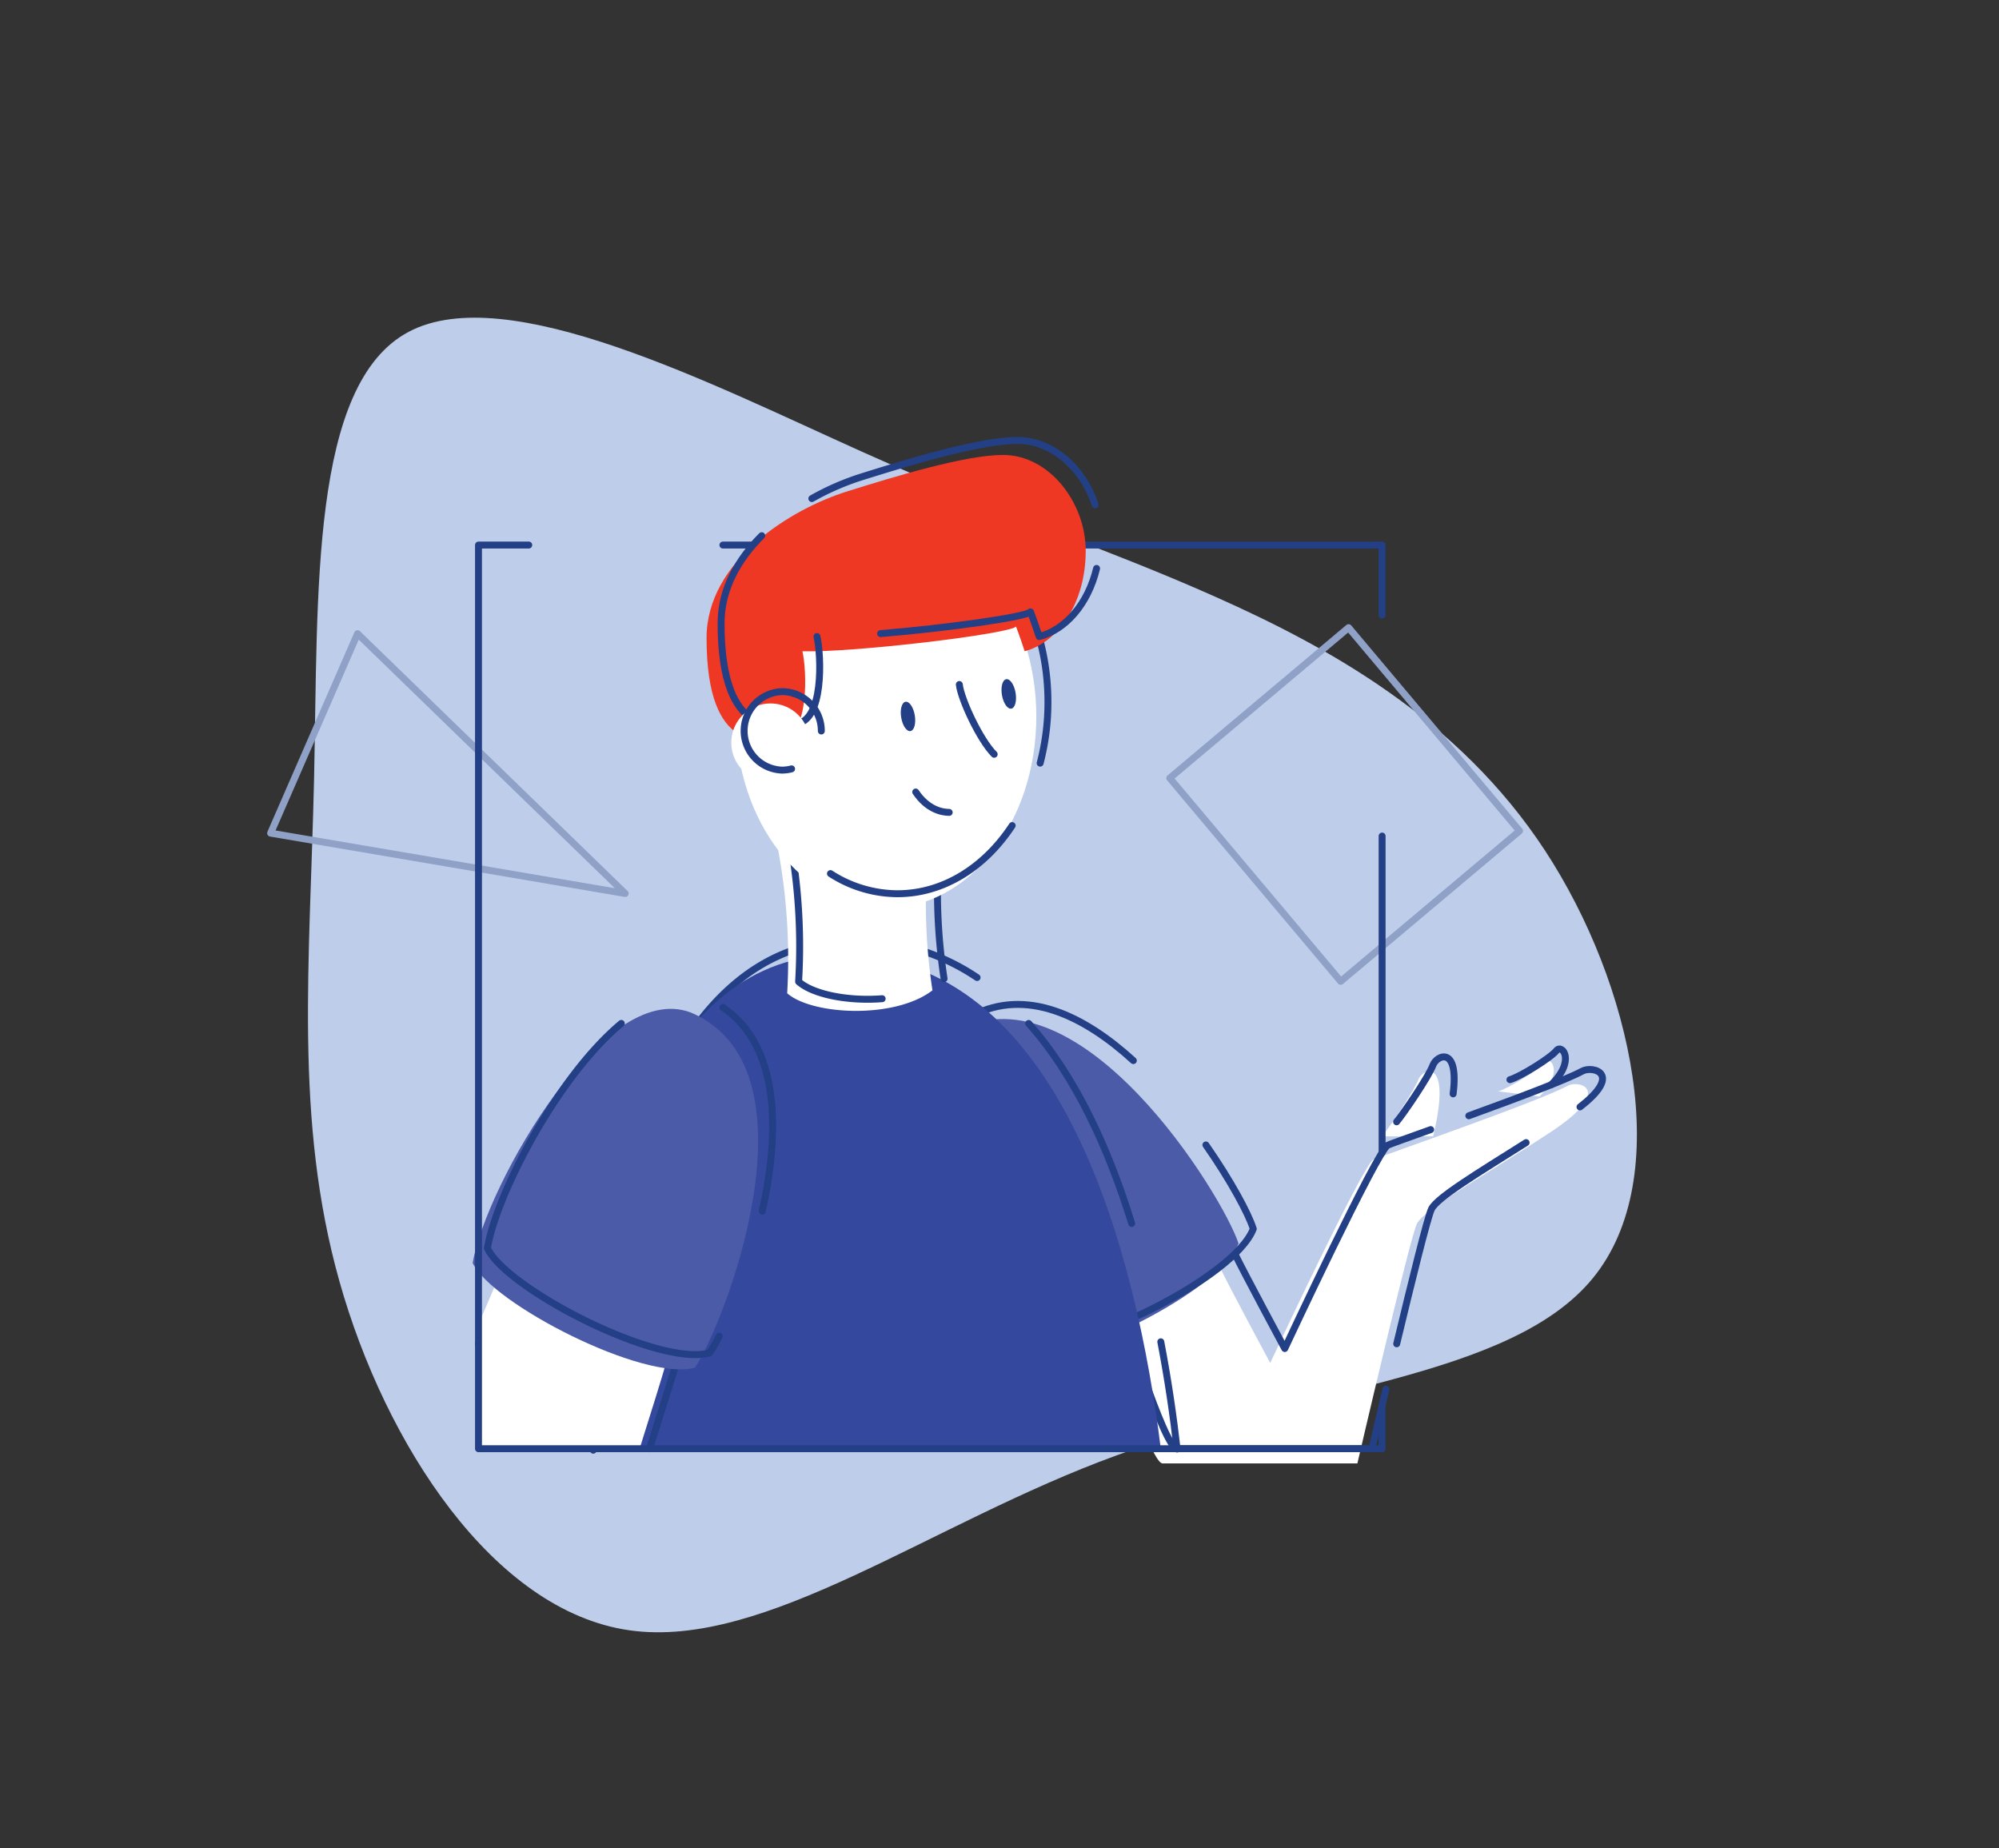 <svg id="Layer_1" data-name="Layer 1" xmlns="http://www.w3.org/2000/svg" viewBox="0 0 418.02 386.42"><rect x="0" y="0" width="418.02" height="386.42" fill="#333333" stroke="none"/><defs><style>.cls-1{fill:#beceea;}.cls-2{fill:#fff;}.cls-3,.cls-5{fill:none;stroke-linecap:round;stroke-linejoin:round;stroke-width:1.45px;}.cls-3{stroke:#233f85;}.cls-4{fill:#4b5ba8;}.cls-5{stroke:#90a1c7;}.cls-6{fill:#34489e;}.cls-7{fill:#233f85;}.cls-8{fill:#ee3824;}</style></defs><title>Artboard 16</title><path class="cls-1" d="M85.45,69.39C64.83,80.33,66.53,124.2,65.68,162.64S61.44,234.09,71,268s32.15,68.82,60.58,72.89,63-22.4,101.91-36.57,82.4-16,99.62-37.08,8.15-61.61-10-89.35-45.57-42.69-69-53.12-42.85-16.38-74-30.38S106.07,58.44,85.45,69.39Z"/><path class="cls-2" d="M313.32,228.2c2.13-.61,8.51-4.56,9.72-6.08s4.1,2.16-1.14,7.16"/><path class="cls-3" d="M315.75,225.76c2.13-.6,8.51-4.55,9.72-6.07s4.1,2.16-1.14,7.16"/><path class="cls-2" d="M289,237.61c1.52-1.82,6.68-9.41,7.59-11.85s7.12-4.86,3.1,11.85"/><path class="cls-3" d="M292.05,234.57c1.52-1.82,6.69-9.41,7.6-11.84.78-2.1,5.5-4.19,4.22,6"/><path class="cls-2" d="M255.18,265.19c1.94,4,10.44,19.81,10.44,19.81s19.45-41.62,21.57-42.53S321.83,230.32,327.9,227c2.43-1.22,9.72.91-3.64,9.72s-26.43,16.1-27.95,19.14S283.85,306,283.85,306H243.11c-2.7,0-11.81-29.78-11.81-29.78S252.93,262.68,255.18,265.19Z"/><path class="cls-3" d="M289.81,290.5c-1.69,7.14-2.92,12.43-2.92,12.43H246.14c-2.69,0-11.81-29.77-11.81-29.77s21.64-13.51,23.89-11c1.94,4,10.44,19.82,10.44,19.82s19.45-41.62,21.57-42.53c.66-.29,4.19-1.55,8.95-3.25"/><path class="cls-3" d="M319.13,238.92c-10.12,6.39-18.58,11.47-19.78,13.88-.81,1.6-4.22,15.45-7.28,28.19"/><path class="cls-3" d="M307.15,233.31c9.7-3.52,20.54-7.58,23.79-9.37,2.21-1.1,8.46.56-.54,7.52"/><path class="cls-4" d="M200.14,215.44c-18.21,9.45,2.17,56.51,13.36,68.41,9.16,2,41.5-13.54,45.49-23.85C255.64,249.83,226.09,202,200.14,215.44Z"/><polygon class="cls-5" points="74.77 132.5 56.59 174.21 130.74 186.83 74.77 132.5"/><rect class="cls-5" x="256.76" y="140.48" width="48.87" height="55.54" transform="translate(-42.31 220.48) rotate(-40.07)"/><path class="cls-3" d="M237,221.77c-10.27-9.37-22.37-15.3-33.77-9.37-18.21,9.45,2.17,56.51,13.36,68.41,9.16,2,41.5-13.54,45.49-23.85-1-3.18-4.65-10-9.91-17.55"/><path class="cls-3" d="M204.32,204.4a45.49,45.49,0,0,0-25.88-7.8c-37.67,0-53.47,49.82-54.38,106.63"/><path class="cls-3" d="M236.65,255.82C231.79,240.1,224.89,225,215.11,214"/><path class="cls-3" d="M246.15,303c-.78-6.83-1.88-14.46-3.41-22.43"/><path class="cls-6" d="M121.09,302.93c1.47-55.41,17.38-103.29,54.31-103.29,46.85,0,62.37,63.44,67.34,103.29Z"/><path class="cls-3" d="M100.05,281l8.82-20.59,33.72,20.65c-1,3.72-4.59,15-6.77,21.88"/><path class="cls-2" d="M100.21,303.08V276.55l5.62-13.11,33.72,20.65c-.9,3.24-3.7,12.2-5.85,19Z"/><path class="cls-4" d="M145.32,212.09c-18.53-8.81-43.74,35.85-46.48,52,4,8.51,35.85,24.91,46.48,21.88C151.4,277.11,171.73,224.65,145.32,212.09Z"/><path class="cls-3" d="M129.92,214c-13.65,11.41-26.16,36-28,47,4,8.51,35.85,24.92,46.48,21.88a30.56,30.56,0,0,0,2-3.48"/><path class="cls-3" d="M159.41,253.26c3.61-16.27,3.8-34.49-8.24-42.61"/><polyline class="cls-3" points="110.57 113.97 100.06 113.97 100.06 302.93 289.02 302.93 289.02 293.85"/><polyline class="cls-3" points="289.02 128.6 289.02 113.97 151.17 113.97"/><line class="cls-3" x1="289.02" y1="241" x2="289.02" y2="174.82"/><path class="cls-2" d="M161.27,170.93a124.59,124.59,0,0,1,3.34,36.76c5.17,4.56,22.48,5.47,30.38-.61a120.63,120.63,0,0,1-1.21-24.61C194.08,176.4,161.27,170.93,161.27,170.93Z"/><path class="cls-3" d="M197.42,204.65A120.63,120.63,0,0,1,196.21,180c.3-6.07-32.51-11.54-32.51-11.54A124.59,124.59,0,0,1,167,205.26c3.06,2.7,10.37,4.12,17.47,3.57"/><ellipse class="cls-2" cx="185.27" cy="149.82" rx="31.44" ry="40.1"/><path class="cls-3" d="M173.66,182.67a26,26,0,0,0,14,4.21c9.64,0,18.27-5.54,24-14.25"/><path class="cls-3" d="M217.51,159.57a50.19,50.19,0,0,0,1.63-12.79c0-22.15-14.07-40.1-31.44-40.1s-31.44,17.95-31.44,40.1a49.78,49.78,0,0,0,2.41,15.43"/><path class="cls-3" d="M200.61,143.13c.31,3,4.26,11.55,7.29,14.59"/><path class="cls-3" d="M198.49,169.87c-1.52,0-4.56-.61-7-4.26"/><ellipse class="cls-7" cx="209.5" cy="145.49" rx="1.44" ry="3.11" transform="matrix(0.99, -0.17, 0.17, 0.99, -21.19, 36.68)"/><path class="cls-8" d="M147.75,133.41c0-16.1,17.62-27,29.47-30.68,9.58-3,24.61-7.6,32.51-7.6,9.72,0,17.31,10,17.31,20.05,0,10.94-5.77,19.14-12.76,21-1.21-3.65-1.82-5.17-1.82-5.17-1.21,1.52-33.72,5.47-44.66,5.17.92,3.95,1.52,17.92-4.55,18.22C159.91,154.68,147.75,158.32,147.75,133.41Z"/><path class="cls-3" d="M169.77,104.25a54.37,54.37,0,0,1,10.49-4.56c9.58-3,24.61-7.59,32.51-7.59,7.55,0,13.82,6.05,16.24,13.45"/><path class="cls-3" d="M170.84,133.11c.91,3.95,1.52,17.92-4.55,18.23-3.35.3-15.5,3.95-15.5-21,0-7.21,3.54-13.38,8.5-18.33"/><path class="cls-3" d="M229.31,118.86c-1.8,7.49-6.52,12.82-12,14.25-1.21-3.65-1.82-5.17-1.82-5.17-.87,1.09-17.79,3.43-31.35,4.55"/><circle class="cls-2" cx="161.12" cy="155.29" r="8.2"/><path class="cls-3" d="M171.75,152.85A8.2,8.2,0,0,0,166,145"/><path class="cls-3" d="M166,145a8.08,8.08,0,0,0-2.47-.38,8.21,8.21,0,0,0,0,16.41,8.11,8.11,0,0,0,2-.26"/><ellipse class="cls-7" cx="189.87" cy="149.82" rx="1.44" ry="3.11" transform="translate(-22.18 33.49) rotate(-9.53)"/></svg>